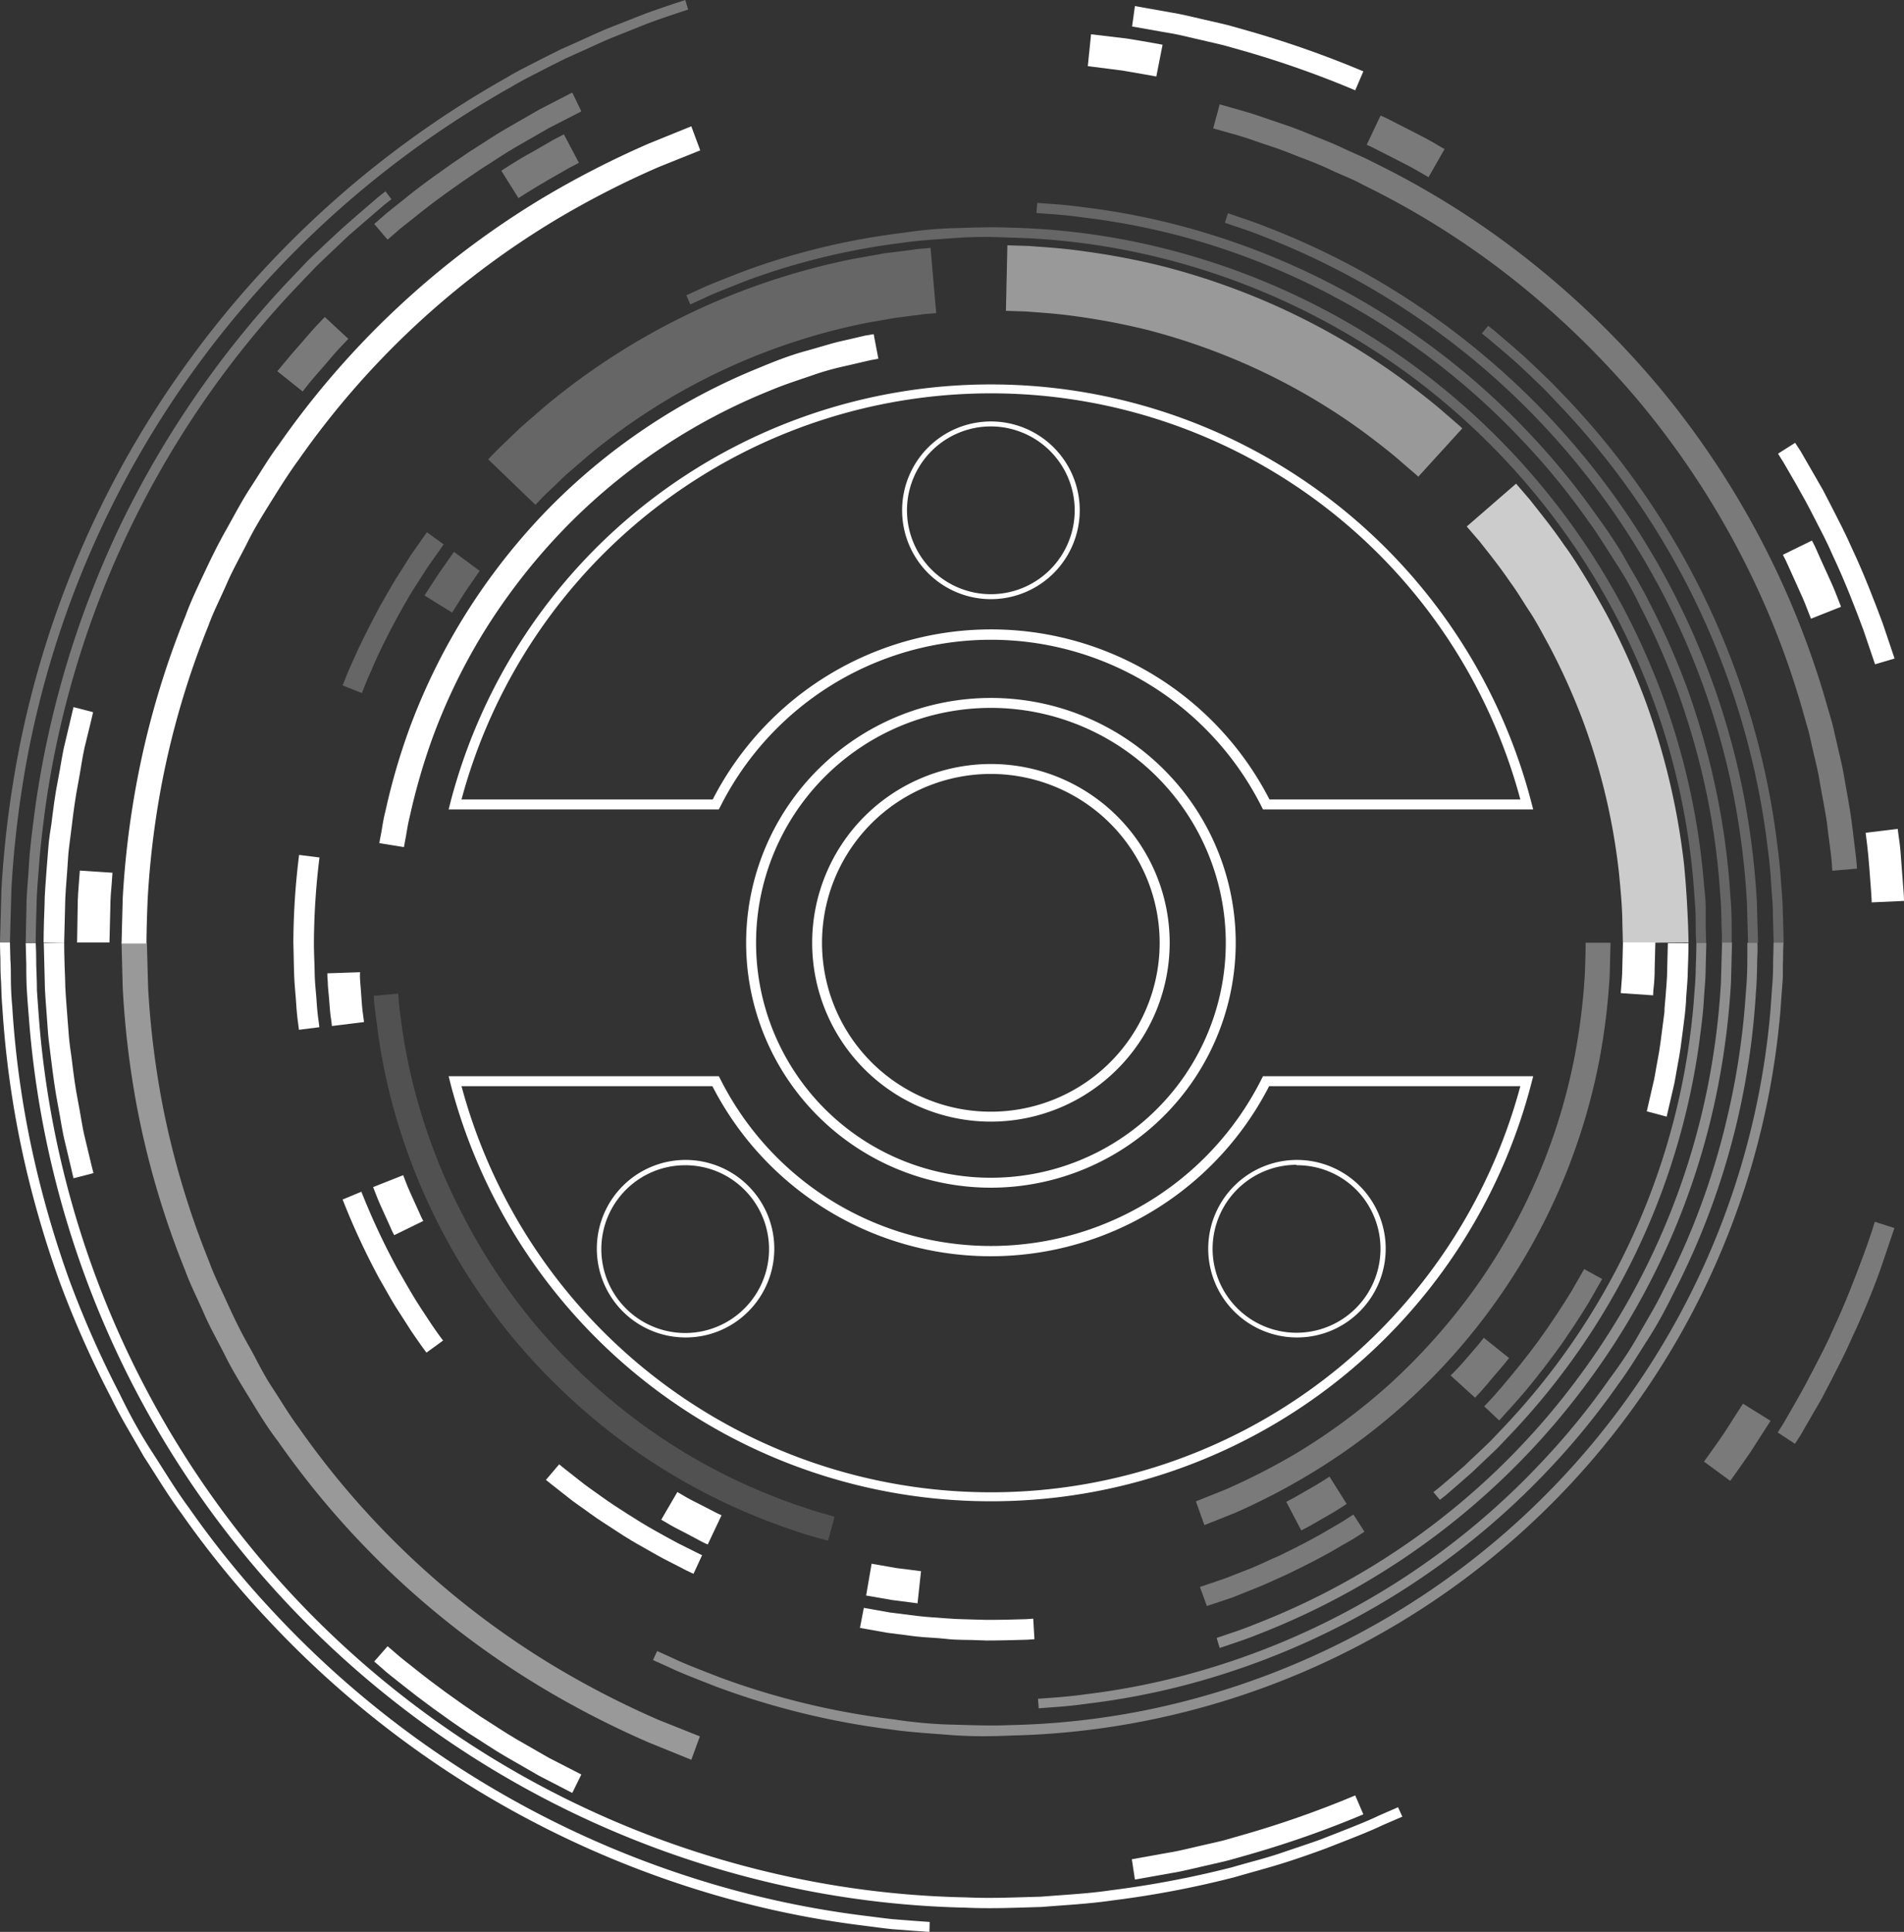 <svg xmlns="http://www.w3.org/2000/svg" viewBox="0 0 222.29 225.48"><rect x="0" y="0" width="222.29" height="225.48" fill="#333333" stroke="none"/><defs><style>.cls-1{fill:#fff;}.cls-2{opacity:0.35;}.cls-3{opacity:0.15;}.cls-4{opacity:0.25;}.cls-5{opacity:0.5;}.cls-6{opacity:0.75;}.cls-7{opacity:0.45;}</style></defs><title>资源 7</title><g id="图层_2" data-name="图层 2"><g id="图层_1-2" data-name="图层 1"><path class="cls-1" d="M115.69,175.22a65.15,65.15,0,0,1-63.13-48.88l-.18-.73H83.92l.17.32a35.36,35.36,0,0,0,63.2,0l.16-.32H179l-.19.73A65.13,65.13,0,0,1,115.69,175.22ZM53.88,126.77a64,64,0,0,0,123.62,0H148.17a36.53,36.53,0,0,1-65,0ZM179,94.47H147.45l-.16-.32a35.37,35.37,0,0,0-63.2,0l-.17.32H52.38l.18-.72a65.2,65.2,0,0,1,126.25,0Zm-30.83-1.16H177.5a64,64,0,0,0-123.62,0H83.21a36.53,36.53,0,0,1,65,0Z"/><path class="cls-1" d="M115.69,138.62A28.58,28.58,0,1,1,144.27,110,28.61,28.61,0,0,1,115.69,138.62Zm0-56A27.42,27.42,0,1,0,143.11,110,27.45,27.45,0,0,0,115.69,82.62Z"/><path class="cls-1" d="M115.69,130.91A20.87,20.87,0,1,1,136.56,110,20.89,20.89,0,0,1,115.69,130.91Zm0-40.58A19.71,19.71,0,1,0,135.39,110,19.73,19.73,0,0,0,115.69,90.33Z"/><g class="cls-2"><path class="cls-1" d="M140.61,178l3.52-1.4A77.53,77.53,0,0,0,153,172a72.34,72.34,0,0,0,22-20.58,72.2,72.2,0,0,0,11.72-27.68,77.1,77.1,0,0,0,1.21-9.91c.06-2.42.1-3.8.1-3.8h-2.91s0,1.33-.09,3.65a75.05,75.05,0,0,1-1.17,9.51,69.18,69.18,0,0,1-11.24,26.57,71.92,71.92,0,0,1-10.24,11.66,70.92,70.92,0,0,1-10.86,8.09,76.26,76.26,0,0,1-8.52,4.37l-3.38,1.35Z"/></g><g class="cls-3"><path class="cls-1" d="M43.64,116.22s0,.34.07,1,.2,1.58.35,2.78a68.07,68.07,0,0,0,2,9.76,72.46,72.46,0,0,0,14,26.6,74.82,74.82,0,0,0,11.68,11.18A72,72,0,0,0,93,178.73c1.14.41,2.06.64,2.68.82l1,.27.76-2.8-.91-.26c-.6-.17-1.48-.4-2.57-.79a68.74,68.74,0,0,1-8.86-3.61,67.71,67.71,0,0,1-11.49-7.14,72,72,0,0,1-11.21-10.73,69.28,69.28,0,0,1-8.54-13A68.5,68.5,0,0,1,48.89,129a66.23,66.23,0,0,1-2-9.37c-.14-1.15-.28-2-.33-2.66s-.07-1-.07-1Z"/></g><path class="cls-1" d="M102,39l-1,.17-2.72.63c-1.18.26-2.57.72-4.19,1.16s-3.4,1.1-5.3,1.9a72.6,72.6,0,0,0-25,16.76A73.81,73.81,0,0,0,53.91,72.4a72.46,72.46,0,0,0-6.13,12.69A75.42,75.42,0,0,0,45,94.67c-.3,1.16-.4,2.11-.53,2.74s-.18,1-.18,1l2.87.46.17-.93c.13-.61.23-1.52.51-2.64a73.65,73.65,0,0,1,2.66-9.19A68.88,68.88,0,0,1,56.4,73.91a71.36,71.36,0,0,1,9.52-12.24,69.77,69.77,0,0,1,24-16.09c1.83-.77,3.56-1.3,5.08-1.83s2.89-.86,4-1.1l2.62-.61.93-.17Z"/><g class="cls-4"><path class="cls-1" d="M108.64,28.93,108,29c-.43,0-1.06.09-1.85.2l-2.86.36-3.68.66A80.94,80.94,0,0,0,63.68,47.38l-2.83,2.45-2.09,2c-.58.54-1,1-1.31,1.31l-.45.47,5.51,5.31.41-.43c.27-.29.66-.7,1.19-1.19L66,55.49l2.56-2.22A73.31,73.31,0,0,1,101.1,37.7l3.34-.59,2.59-.33c.72-.1,1.28-.17,1.67-.18l.6-.05Z"/></g><g class="cls-5"><path class="cls-1" d="M170.72,50a6.31,6.31,0,0,0-.48-.44l-1.41-1.22c-1.19-1.06-3-2.49-5.18-4.12a81.26,81.26,0,0,0-17.54-9.74,83.05,83.05,0,0,0-10.19-3.36,84.3,84.3,0,0,0-9.2-1.77c-2.71-.4-5-.51-6.59-.64l-2.52-.08-.17,7.65,2.28.07c1.44.12,3.51.22,6,.58a80.06,80.06,0,0,1,8.33,1.6,75.43,75.43,0,0,1,9.23,3.05,73.63,73.63,0,0,1,15.89,8.82c2,1.48,3.61,2.77,4.69,3.74l1.28,1.1a5.32,5.32,0,0,1,.44.4Z"/></g><g class="cls-6"><path class="cls-1" d="M197.13,110s0-.91-.07-2.51-.18-3.88-.45-6.61a82.66,82.66,0,0,0-4.67-19.51,84.23,84.23,0,0,0-4.43-9.78c-.83-1.5-1.65-2.94-2.47-4.28s-1.61-2.6-2.43-3.7c-1.55-2.26-3-4-4-5.29L177,56.45l-5.76,5,1.49,1.73c.89,1.14,2.21,2.74,3.61,4.8.75,1,1.42,2.16,2.21,3.35s1.48,2.52,2.23,3.88a76.3,76.3,0,0,1,4,8.85A74.45,74.45,0,0,1,189,101.77c.25,2.47.41,4.54.41,6l.06,2.28Z"/></g><path class="cls-1" d="M193,116.17s0-.38.07-1,.11-1.34.11-2.11l.08-3.07h-3.78L189.4,113c0,.74-.07,1.46-.11,2s-.07.91-.07.91Z"/><g class="cls-2"><path class="cls-1" d="M172.21,163.13s1.07-1.1,2-2.28l1.38-1.6.59-.75-2.95-2.36-.56.71-1.31,1.53c-.94,1.12-2,2.16-2,2.16Z"/></g><g class="cls-2"><path class="cls-1" d="M151.92,178.62l.85-.44,1.83-1.05c1.35-.74,2.62-1.6,2.62-1.6l-2-3.19s-1.22.82-2.5,1.52l-1.74,1-.81.42Z"/></g><path class="cls-1" d="M101.12,186.22l3,.52,3,.39.41-3.75-2.9-.37-2.87-.5Z"/><path class="cls-1" d="M77.2,177.37l.83.48c.49.3,1.17.65,1.86,1l1.88,1a8.49,8.49,0,0,0,.86.41l1.61-3.41s-.34-.14-.82-.39l-1.79-.92c-.65-.33-1.3-.66-1.76-.94l-.79-.46Z"/><path class="cls-1" d="M43.56,138.55l.35.89c.2.54.51,1.24.83,1.94s.63,1.39.87,1.92a7,7,0,0,0,.42.86l3.39-1.66a7.31,7.31,0,0,1-.4-.82l-.83-1.83c-.3-.66-.6-1.33-.79-1.84l-.33-.85Z"/><path class="cls-1" d="M38.22,113.6a8.22,8.22,0,0,0,.05,1c0,.57.1,1.34.16,2.1s.11,1.53.2,2.1.12.95.12.95l3.75-.46-.12-.91c-.08-.54-.14-1.27-.19-2s-.11-1.45-.15-2,0-.91,0-.91Z"/><g class="cls-4"><path class="cls-1" d="M53,64.41l-1.76,2.51L49.56,69.5l3.22,2L54.36,69,56,66.63Z"/></g><path class="cls-1" d="M192.26,129.71s.27-1.21.69-3c.24-.9.38-2,.6-3.12s.38-2.38.53-3.61l.24-1.84c0-.61.09-1.21.13-1.79.08-1.16.2-2.24.19-3.17.05-1.87.08-3.11.08-3.11h2.41s0,1.28-.08,3.2c0,1-.12,2.07-.2,3.27,0,.6-.09,1.22-.14,1.84l-.24,1.9c-.16,1.27-.32,2.54-.55,3.72s-.37,2.29-.62,3.22c-.43,1.87-.72,3.11-.72,3.11Z"/><g class="cls-2"><path class="cls-1" d="M173.28,164.14s.88-.88,2.08-2.3,2.79-3.34,4.25-5.34,2.81-4.1,3.79-5.68l1.55-2.7,2.1,1.16-1.59,2.78c-1,1.63-2.38,3.79-3.9,5.85s-3.11,4.07-4.39,5.5-2.14,2.38-2.14,2.38Z"/></g><g class="cls-2"><path class="cls-1" d="M140.09,185.22l2.94-1,3-1.17c1.08-.44,2.2-1,3.33-1.48,2.24-1.07,4.44-2.23,6-3.18.81-.46,1.48-.85,1.93-1.16l.72-.46,1.29,2-.74.48c-.46.31-1.16.71-2,1.18-1.65,1-3.91,2.18-6.22,3.28-1.17.52-2.33,1.08-3.44,1.53l-3,1.2-3,1Z"/></g><path class="cls-1" d="M100.85,187.66l3.05.54,3.16.4c1.16.14,2.4.2,3.64.3s2.48.09,3.64.14,2.25,0,3.18,0l2.25-.06.86-.06.14,2.4-.87.06-2.32.06c-1,0-2.08.07-3.28,0s-2.48,0-3.75-.15-2.56-.16-3.75-.31l-3.25-.42L100.4,190Z"/><path class="cls-1" d="M65.28,170.91l.67.54,1.77,1.39c.71.59,1.62,1.19,2.57,1.88s2,1.36,3,2,2.1,1.32,3.12,1.89,2,1.12,2.79,1.53l2,1c.49.25.77.37.77.37l-1,2.17s-.3-.12-.8-.37l-2.06-1.06c-.87-.42-1.84-1-2.88-1.58s-2.15-1.23-3.21-1.94-2.16-1.37-3.13-2.09-1.9-1.32-2.64-1.93l-1.83-1.44c-.44-.34-.68-.55-.68-.55Z"/><path class="cls-1" d="M42.19,139.09a81.48,81.48,0,0,0,4.21,9c.62,1.07,1.23,2.15,1.83,3.15s1.21,1.9,1.72,2.68c1,1.54,1.78,2.54,1.78,2.54l-1.94,1.41s-.76-1-1.84-2.61l-1.77-2.76c-.62-1-1.24-2.15-1.89-3.26A83.9,83.9,0,0,1,40,140Z"/><path class="cls-1" d="M37.3,100.08a84.18,84.18,0,0,0-.65,9.91c0,1.24.07,2.48.09,3.64s.16,2.25.22,3.18.14,1.7.22,2.24l.11.84-2.39.3-.11-.87c-.08-.56-.16-1.35-.22-2.31s-.19-2.07-.23-3.27-.06-2.48-.09-3.76a84.29,84.29,0,0,1,.67-10.2Z"/><g class="cls-4"><path class="cls-1" d="M51.8,63.54,50,66.08c-.51.78-1.09,1.7-1.72,2.68s-1.21,2.08-1.83,3.15c-1.19,2.18-2.3,4.41-3,6.12-.39.84-.7,1.56-.89,2.07l-.31.79L40,80l.33-.82c.19-.52.51-1.26.91-2.13.76-1.76,1.9-4,3.12-6.3.65-1.11,1.26-2.23,1.89-3.25L48,64.74c1.11-1.57,1.84-2.62,1.84-2.62Z"/></g><g class="cls-7"><path class="cls-1" d="M168.1,175.05l.66-.51,1.79-1.55,1.27-1.11,1.44-1.37c.51-.49,1.07-1,1.63-1.56l1.73-1.82a82.78,82.78,0,0,0,21.77-45.49c.22-1.73.44-3.31.52-4.73s.22-2.65.22-3.67c.05-2,.08-3.2.08-3.2h-1.16s0,1.15-.08,3.16c0,1-.12,2.22-.22,3.61s-.29,3-.51,4.67a81.75,81.75,0,0,1-21.47,44.86l-1.7,1.79c-.56.55-1.1,1.06-1.61,1.54s-1,.94-1.42,1.35l-1.25,1.09L168,173.64l-.65.51Z"/><path class="cls-1" d="M142.4,192.34l1.16-.39c.75-.26,1.87-.61,3.25-1.17a86.89,86.89,0,0,0,38.86-29.88,85.34,85.34,0,0,0,14.88-34,90.63,90.63,0,0,0,1.54-12.21c.08-3,.12-4.67.12-4.67h-1.16s-.05,1.68-.13,4.61a87.57,87.57,0,0,1-1.51,12,84.56,84.56,0,0,1-14.68,33.52,85.23,85.23,0,0,1-38.34,29.47c-1.36.56-2.46.91-3.2,1.16l-1.15.39Z"/><path class="cls-1" d="M121.27,199.38l1.51-.11c1-.07,2.43-.18,4.26-.44a85.67,85.67,0,0,0,15-3.2,89.53,89.53,0,0,0,38.94-24.3,86.28,86.28,0,0,0,7.94-9.75c1.24-1.67,2.3-3.44,3.4-5.15s2.07-3.48,2.94-5.26a87.11,87.11,0,0,0,7.53-20.23A88.49,88.49,0,0,0,205,115.83c.16-1.84.12-3.29.17-4.27s0-1.52,0-1.52h-1.17s0,.52,0,1.5,0,2.4-.17,4.22a87.71,87.71,0,0,1-2.24,14.91,85.24,85.24,0,0,1-7.44,20c-.85,1.76-1.9,3.45-2.89,5.2s-2.13,3.43-3.36,5.08a85.13,85.13,0,0,1-7.84,9.62,88,88,0,0,1-38.43,24,84.69,84.69,0,0,1-14.75,3.16c-1.81.25-3.23.36-4.21.43l-1.49.11Z"/><path class="cls-1" d="M76.24,193.75l1.91.86c1.23.6,3.1,1.32,5.47,2.25a91,91,0,0,0,20.45,5c2.16.32,4.43.44,6.77.63s4.77.18,7.26.07a90.93,90.93,0,0,0,15.6-1.71A92.44,92.44,0,0,0,207.86,118c.09-1.26.17-2.39.25-3.38s0-1.82.06-2.5c0-1.36.05-2.09.05-2.09h-1.16s0,.72-.05,2.06c0,.67,0,1.5-.07,2.47l-.24,3.35a90.93,90.93,0,0,1-17.53,46.42,91.62,91.62,0,0,1-55.69,35.33,89.57,89.57,0,0,1-15.41,1.68c-2.46.11-4.85,0-7.17-.06s-4.55-.3-6.68-.62A89.28,89.28,0,0,1,84,195.76c-2.34-.91-4.19-1.62-5.4-2.21l-1.88-.85Z"/></g><g class="cls-4"><path class="cls-1" d="M173,38.92l.72.57,2,1.69,1.39,1.21,1.58,1.49c.56.54,1.16,1.1,1.78,1.72l1.89,2a90.61,90.61,0,0,1,23.81,49.78c.25,1.89.48,3.63.57,5.18s.24,2.89.24,4l.09,3.49h1.16s0-1.29-.09-3.54c0-1.13-.13-2.49-.24-4.06s-.33-3.32-.58-5.24A91.91,91.91,0,0,0,183.2,46.79l-1.92-2c-.62-.62-1.24-1.19-1.8-1.74l-1.6-1.51-1.41-1.23-2-1.71-.73-.57Z"/><path class="cls-1" d="M143,26l1.18.4c.77.26,1.91.62,3.32,1.2a88.84,88.84,0,0,1,39.69,30.5,87.7,87.7,0,0,1,15.2,34.71,91.78,91.78,0,0,1,1.56,12.48c.09,3,.13,4.76.13,4.76h1.17s-.05-1.75-.14-4.82a93.12,93.12,0,0,0-1.58-12.64,88.86,88.86,0,0,0-15.4-35.17,90.38,90.38,0,0,0-28.68-25.49,90.26,90.26,0,0,0-11.53-5.42c-1.43-.58-2.58-.94-3.36-1.21l-1.2-.41Z"/><path class="cls-1" d="M121,24.86l1.45.11c.94.06,2.32.17,4.06.42a81.8,81.8,0,0,1,14.25,3,85.2,85.2,0,0,1,37.12,23.18,81.37,81.37,0,0,1,7.58,9.29c1.18,1.59,2.18,3.29,3.24,4.91s2,3.32,2.8,5a86.94,86.94,0,0,1,4.39,10,90.53,90.53,0,0,1,2.79,9.33,84.45,84.45,0,0,1,2.16,14.41c.16,1.75.12,3.14.17,4.08s0,1.44,0,1.44h1.16s0-.51,0-1.46,0-2.36-.16-4.14a86.34,86.34,0,0,0-2.2-14.6A91.33,91.33,0,0,0,197,80.38a89.26,89.26,0,0,0-4.45-10.08c-.84-1.72-1.87-3.38-2.83-5.09s-2.09-3.36-3.29-5a84.71,84.71,0,0,0-7.68-9.42,86.3,86.3,0,0,0-37.63-23.49,83.07,83.07,0,0,0-14.44-3.09c-1.77-.25-3.17-.36-4.12-.42l-1.46-.11Z"/><path class="cls-1" d="M80.59,35.53l1.69-.77c1.09-.53,2.76-1.16,4.86-2a81.16,81.16,0,0,1,18.2-4.42c1.92-.29,3.94-.39,6-.55s4.25-.17,6.47-.06a79.47,79.47,0,0,1,13.89,1.52A82.41,82.41,0,0,1,159.8,40.5,82.34,82.34,0,0,1,194,84.58a81.85,81.85,0,0,1,3.7,18.36c.09,1.12.16,2.13.22,3s.05,1.63.06,2.23c0,1.21.05,1.86.05,1.86h1.16l-.05-1.88c0-.62,0-1.38,0-2.27s-.14-1.91-.23-3a83.22,83.22,0,0,0-16-42.43A83.64,83.64,0,0,0,132,28.12a81.92,81.92,0,0,0-14.09-1.55c-2.25-.1-4.44,0-6.57.06s-4.16.28-6.11.57a82.17,82.17,0,0,0-18.45,4.48c-2.14.84-3.82,1.48-4.93,2l-1.72.78Z"/></g><path class="cls-1" d="M80.71,14.74l-4.93,2a109.4,109.4,0,0,0-12.46,6.39A101.1,101.1,0,0,0,32.48,52c-1.16,1.55-2.13,3.23-3.19,4.84s-1.94,3.32-2.89,5-1.77,3.36-2.54,5-1.59,3.35-2.21,5.06a101.49,101.49,0,0,0-5.61,19,105.51,105.51,0,0,0-1.71,13.9c-.09,3.39-.14,5.32-.14,5.32H17.1s0-1.88.14-5.17a102.77,102.77,0,0,1,1.65-13.5A99.05,99.05,0,0,1,24.34,73c.6-1.65,1.43-3.25,2.15-4.91s1.64-3.25,2.46-4.9,1.82-3.24,2.81-4.83,2-3.19,3.1-4.69a98.62,98.62,0,0,1,30-28,105.27,105.27,0,0,1,12.1-6.2l4.79-1.92Z"/><g class="cls-2"><path class="cls-1" d="M216.79,101.38s0-.48-.11-1.39-.27-2.22-.48-3.9-.6-3.69-1-6c-.22-1.16-.54-2.38-.82-3.67-.16-.64-.29-1.3-.47-2l-.58-2a101.54,101.54,0,0,0-19.7-37.33,104.06,104.06,0,0,0-16.38-15.68A99.32,99.32,0,0,0,160.45,19c-1.28-.68-2.58-1.19-3.77-1.76s-2.36-1-3.46-1.45-2.11-.86-3.08-1.18l-2.65-.9c-1.59-.57-2.88-.9-3.75-1.15l-1.34-.38-.76,2.8,1.3.37c.84.24,2.09.56,3.64,1.12l2.58.87c.93.32,1.92.75,3,1.15s2.2.86,3.36,1.41,2.42,1,3.67,1.7A96.54,96.54,0,0,1,175.5,31.69a101.67,101.67,0,0,1,15.91,15.23A99,99,0,0,1,203.53,65.3a97.28,97.28,0,0,1,7,17.88c.19.68.38,1.34.57,2s.3,1.3.45,1.92c.28,1.25.59,2.43.8,3.55.37,2.26.81,4.21,1,5.85s.39,2.91.47,3.79.1,1.34.1,1.34Z"/></g><g class="cls-5"><path class="cls-1" d="M14.19,110s.05,1.94.14,5.32A105.51,105.51,0,0,0,16,129.26a101.49,101.49,0,0,0,5.61,19c.62,1.71,1.47,3.35,2.21,5.06s1.69,3.35,2.54,5.05,1.87,3.33,2.89,5,2,3.28,3.19,4.83A101.1,101.1,0,0,0,63.32,197a107.77,107.77,0,0,0,12.46,6.39l4.93,2,1-2.73-4.79-1.91a105.62,105.62,0,0,1-12.1-6.21,98.29,98.29,0,0,1-30-28c-1.12-1.5-2.07-3.13-3.1-4.69S29.88,158.54,29,157s-1.71-3.26-2.46-4.91-1.55-3.25-2.15-4.91a99,99,0,0,1-5.45-18.41,102.89,102.89,0,0,1-1.65-13.51c-.09-3.29-.14-5.17-.14-5.17Z"/></g><path class="cls-1" d="M9.32,101.61l-.1,1.31c-.06.79-.15,1.84-.15,2.9L9,110h3.78l.1-4.07c0-1,.09-2,.16-2.8l.09-1.27Z"/><g class="cls-2"><path class="cls-1" d="M37.92,37l-.91.95c-.55.57-1.22,1.39-1.92,2.18s-1.39,1.59-1.89,2.2l-.82,1,2.95,2.36.79-1c.48-.59,1.16-1.35,1.83-2.12s1.31-1.56,1.84-2.1l.88-.92Z"/></g><g class="cls-2"><path class="cls-1" d="M65.83,15.68l-1.17.61-2.52,1.45c-1.85,1-3.61,2.19-3.61,2.19l2,3.19S62.25,22,64,21l2.43-1.39L67.59,19Z"/></g><path class="cls-1" d="M135.73,5.22s-2.08-.39-4.16-.72L127.38,4,127,7.72l4,.51c2,.33,4,.7,4,.7Z"/><g class="cls-2"><path class="cls-1" d="M168.65,17.4l-1.14-.66c-.68-.41-1.62-.89-2.56-1.37l-2.58-1.32a12.52,12.52,0,0,0-1.19-.56l-1.62,3.41a12.15,12.15,0,0,1,1.15.55l2.5,1.27c.9.46,1.81.93,2.46,1.32l1.11.64Z"/></g><path class="cls-1" d="M214.94,70.82l-.48-1.23c-.28-.74-.7-1.71-1.15-2.67s-.87-1.92-1.19-2.64c-.16-.37-.3-.66-.41-.87l-.17-.32-3.39,1.66.16.32c.11.19.24.48.4.83l1.15,2.55c.43.92.84,1.86,1.1,2.57l.47,1.19Z"/><path class="cls-1" d="M222.29,105.15s0-.53-.07-1.32l-.22-2.89c-.07-1.06-.15-2.11-.27-2.89s-.17-1.31-.17-1.31l-3.75.46s.06.51.16,1.27.19,1.77.27,2.78.15,2,.21,2.8.07,1.27.07,1.27Z"/><g class="cls-2"><path class="cls-1" d="M202,172.84s1.24-1.71,2.43-3.46l2.28-3.55-3.22-2-2.2,3.43c-1.15,1.68-2.35,3.33-2.35,3.33Z"/></g><path class="cls-1" d="M10.87,83.12s-.38,1.66-1,4.14C9.59,88.5,9.4,90,9.1,91.54s-.53,3.25-.73,4.94c-.11.84-.22,1.69-.32,2.52s-.13,1.65-.19,2.45c-.11,1.59-.26,3.07-.26,4.34L7.49,110H5.09s0-1.74.11-4.34c0-1.3.15-2.82.26-4.44.07-.81.13-1.65.2-2.51S5.87,97,6,96.18c.21-1.72.43-3.45.75-5.05s.51-3.11.83-4.37l1-4.23Z"/><g class="cls-2"><path class="cls-1" d="M67.87,13l-3.78,1.94-3.78,2.17c-1.38.79-2.78,1.76-4.22,2.66-2.83,1.88-5.58,3.88-7.56,5.49-1,.79-1.84,1.44-2.39,1.94l-.89.77-1.56-1.83.9-.78c.56-.51,1.42-1.18,2.45-2,2-1.64,4.83-3.69,7.72-5.62,1.48-.92,2.91-1.91,4.32-2.72l3.86-2.22,3.87-2Z"/></g><path class="cls-1" d="M158.22,10.54A115.52,115.52,0,0,0,145.41,6L143,5.32c-.81-.21-1.62-.38-2.39-.57-1.56-.34-3-.73-4.26-.92l-4.18-.74L132.5.71l4.28.76c1.28.2,2.76.59,4.35.94.79.19,1.61.36,2.44.58l2.5.71a117.93,117.93,0,0,1,13.1,4.63Z"/><path class="cls-1" d="M218.91,77.53l-1.36-4c-.89-2.39-2.1-5.57-3.55-8.64-.67-1.57-1.47-3.07-2.2-4.49-.36-.71-.72-1.39-1.05-2s-.71-1.23-1-1.79l-1.54-2.66-.63-1,2-1.27.65,1,1.57,2.72c.32.57.68,1.18,1.05,1.83l1.08,2.09c.74,1.45,1.55,3,2.24,4.58,1.48,3.14,2.72,6.4,3.63,8.84l1.39,4.12Z"/><g class="cls-2"><path class="cls-1" d="M207.55,167.19l.63-1,1.54-2.67,1-1.79c.33-.65.69-1.33,1.05-2,.73-1.42,1.53-2.92,2.2-4.48,1.45-3.08,2.66-6.26,3.55-8.65s1.36-4,1.36-4l2.29.73s-.56,1.64-1.39,4.11-2.15,5.7-3.63,8.84c-.69,1.6-1.5,3.14-2.24,4.59-.38.72-.74,1.42-1.08,2.08s-.73,1.26-1.05,1.83l-1.57,2.73-.65,1Z"/></g><path class="cls-1" d="M132.14,217l4.18-.75c1.26-.19,2.7-.57,4.26-.92.77-.18,1.58-.35,2.39-.56l2.44-.7a116.64,116.64,0,0,0,12.81-4.52l.95,2.21a119.05,119.05,0,0,1-13.1,4.62l-2.5.71c-.83.22-1.65.39-2.44.58-1.59.35-3.07.74-4.35.94l-4.28.76Z"/><path class="cls-1" d="M45.25,192.14l.89.76c.55.5,1.39,1.15,2.39,1.94,2,1.61,4.73,3.61,7.56,5.5,1.44.9,2.84,1.86,4.22,2.66l3.78,2.17,3.78,1.94-1.06,2.15-3.87-2-3.86-2.22c-1.41-.81-2.84-1.8-4.32-2.72-2.89-1.93-5.7-4-7.72-5.62-1-.8-1.89-1.47-2.45-2l-.9-.78Z"/><path class="cls-1" d="M7.49,110s0,1.7.11,4.25c0,1.28.15,2.76.26,4.35.06.79.12,1.61.19,2.45s.21,1.67.32,2.51c.2,1.69.42,3.38.73,4.94s.49,3,.81,4.28c.58,2.48,1,4.14,1,4.14l-2.33.6s-.39-1.7-1-4.24c-.32-1.26-.52-2.77-.83-4.37s-.54-3.32-.75-5c-.11-.86-.22-1.72-.32-2.57s-.13-1.69-.2-2.51c-.11-1.62-.26-3.13-.26-4.44-.07-2.6-.11-4.34-.11-4.34Z"/><g class="cls-2"><path class="cls-1" d="M45,22.33l-.88.7-2.42,2.08L40,26.6,38,28.45c-.69.67-1.44,1.36-2.2,2.12L33.48,33A114.21,114.21,0,0,0,14,61.41a113,113,0,0,0-9.91,33c-.3,2.34-.59,4.48-.7,6.39s-.3,3.57-.3,5L3,110H4.17s0-1.55.1-4.27c0-1.36.16-3,.3-4.9s.39-4,.69-6.32A110.75,110.75,0,0,1,34.33,33.81c.8-.85,1.57-1.65,2.31-2.42s1.49-1.44,2.17-2.1l1.92-1.82L42.43,26l2.39-2.06.88-.69Z"/><path class="cls-1" d="M80,0,78.42.52c-1,.35-2.5.82-4.34,1.57L71,3.3c-1.11.46-2.28,1-3.55,1.58l-2,.89-2,1c-1.38.72-2.86,1.42-4.32,2.3A116.55,116.55,0,0,0,22.12,42,114.5,114.5,0,0,0,2.22,87.47,121.49,121.49,0,0,0,.17,103.8C.06,107.77,0,110,0,110H1.16s.06-2.24.17-6.18a120.23,120.23,0,0,1,2-16.16,113.19,113.19,0,0,1,19.7-45A115.39,115.39,0,0,1,59.75,10.11C61.2,9.24,62.66,8.55,64,7.84l2-1L68,5.94c1.25-.56,2.41-1.11,3.51-1.56l3-1.2c1.82-.75,3.3-1.21,4.3-1.56l1.53-.51Z"/></g><path class="cls-1" d="M108.54,224.32l-1.93-.14-2.32-.18c-.91-.09-2-.24-3.13-.38A110.17,110.17,0,0,1,82,219.53a114.29,114.29,0,0,1-49.8-31.09A109.26,109.26,0,0,1,22.07,176c-1.59-2.14-2.93-4.41-4.35-6.59s-2.65-4.46-3.75-6.73a118,118,0,0,1-5.9-13.35,120.79,120.79,0,0,1-3.74-12.52,112,112,0,0,1-2.9-19.33c-.11-1.18-.15-2.23-.16-3.14s0-1.7-.06-2.33L1.16,110H0s0,.68.05,2c0,.64,0,1.42.06,2.35s.05,2,.16,3.18A113.8,113.8,0,0,0,3.2,137.05,120.87,120.87,0,0,0,7,149.7a117.79,117.79,0,0,0,6,13.48c1.11,2.3,2.49,4.51,3.78,6.8,1.44,2.21,2.8,4.5,4.4,6.66a110.51,110.51,0,0,0,10.27,12.59A115.54,115.54,0,0,0,81.7,220.64,110.32,110.32,0,0,0,101,224.77c1.19.15,2.24.3,3.16.39l2.35.18,2,.14Z"/><path class="cls-1" d="M163.22,210.93l-2.29,1c-1.48.72-3.74,1.58-6.59,2.7-1.44.53-3.06,1.05-4.81,1.65s-3.69,1.07-5.74,1.67a115.2,115.2,0,0,1-14.09,2.67c-2.6.39-5.34.52-8.16.75-2.83.07-5.76.22-8.77.08A107.93,107.93,0,0,1,94,219.43,111.3,111.3,0,0,1,4.61,119.66q-.18-2.3-.3-4.08c0-1.19-.06-2.2-.08-3,0-1.64-.06-2.52-.06-2.52H3l.07,2.54c0,.83,0,1.85.07,3.06s.19,2.58.31,4.12A112.19,112.19,0,0,0,25.06,177a113,113,0,0,0,68.68,43.57,109.35,109.35,0,0,0,19,2.08c3,.14,6,0,8.86-.08,2.85-.23,5.62-.37,8.25-.76a113.37,113.37,0,0,0,14.23-2.7c2.07-.6,4-1.11,5.81-1.68s3.4-1.14,4.85-1.67c2.89-1.13,5.16-2,6.66-2.73l2.32-1Z"/><path class="cls-1" d="M115.69,69.93a10.37,10.37,0,1,1,10.37-10.37A10.38,10.38,0,0,1,115.69,69.93Zm0-20.16a9.79,9.79,0,1,0,9.78,9.79A9.8,9.8,0,0,0,115.69,49.77Z"/><path class="cls-1" d="M80,156.1a10.36,10.36,0,1,1,7.33-3A10.29,10.29,0,0,1,80,156.1ZM80,136a9.79,9.79,0,1,0,6.92,2.87A9.73,9.73,0,0,0,80,136Z"/><path class="cls-1" d="M151.38,156.1a10.36,10.36,0,1,1,7.33-3A10.3,10.3,0,0,1,151.38,156.1Zm0-20.15a9.8,9.8,0,1,0,6.92,2.87A9.73,9.73,0,0,0,151.38,136Z"/></g></g></svg>